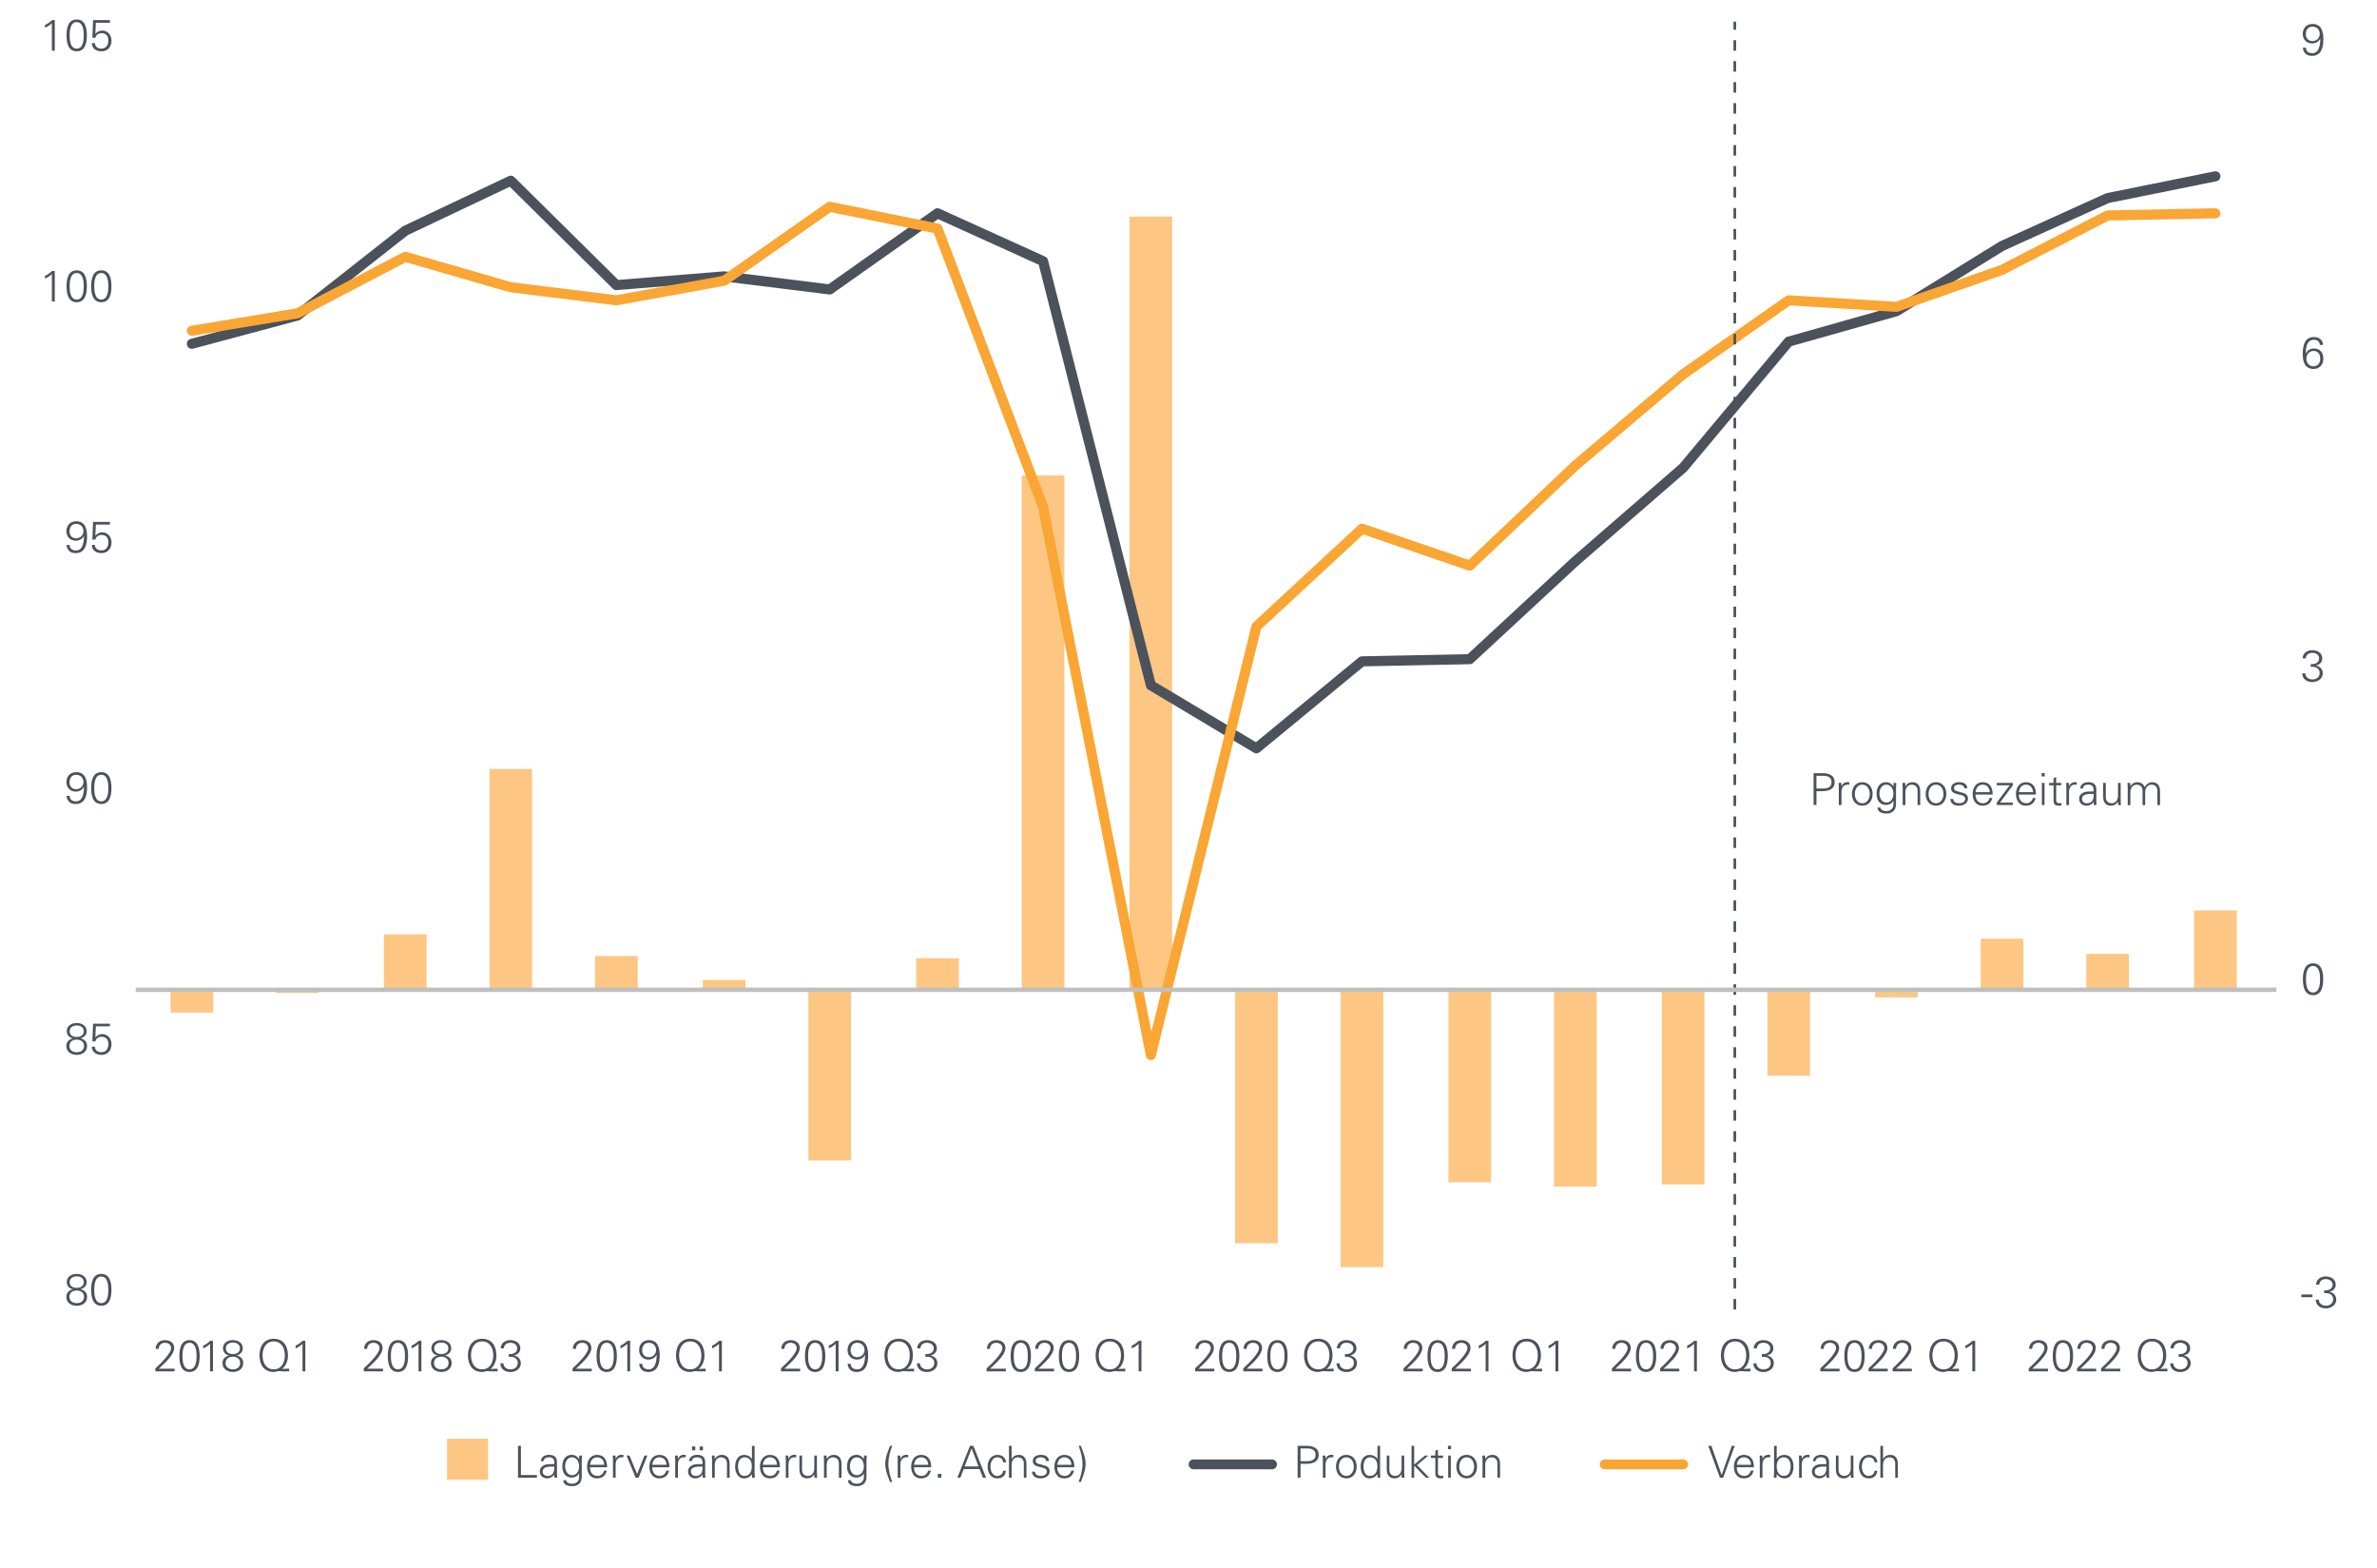<?xml version="1.0" encoding="utf-8"?>
<!-- Generator: Adobe Illustrator 25.4.1, SVG Export Plug-In . SVG Version: 6.00 Build 0)  -->
<svg version="1.0" xmlns="http://www.w3.org/2000/svg" xmlns:xlink="http://www.w3.org/1999/xlink" x="0px" y="0px"
	 viewBox="0 0 700 461.69" enable-background="new 0 0 700 461.69" xml:space="preserve">
<g id="Produt_Chart">
</g>
<g id="Bar_charts">
	<g>
		<polygon fill="#FDC783" points="50.22,298.17 62.79,298.17 62.79,291.13 50.22,291.13 50.22,298.17 		"/>
		<polygon fill="#FDC783" points="81.31,292.41 93.87,292.41 93.87,291.13 81.31,291.13 81.31,292.41 		"/>
		<polygon fill="#FDC783" points="113.05,275.12 125.62,275.12 125.62,291.13 113.05,291.13 113.05,275.12 		"/>
		<polygon fill="#FDC783" points="144.14,226.44 156.7,226.44 156.7,291.13 144.14,291.13 144.14,226.44 		"/>
		<polygon fill="#FDC783" points="175.22,281.52 187.79,281.52 187.79,291.13 175.22,291.13 175.22,281.52 		"/>
		<polygon fill="#FDC783" points="206.97,288.57 219.54,288.57 219.54,291.13 206.97,291.13 206.97,288.57 		"/>
		<polygon fill="#FDC783" points="238.06,341.72 250.62,341.72 250.62,291.13 238.06,291.13 238.06,341.72 		"/>
		<polygon fill="#FDC783" points="269.8,282.16 282.37,282.16 282.37,291.13 269.8,291.13 269.8,282.16 		"/>
		<polygon fill="#FDC783" points="300.89,139.99 313.45,139.99 313.45,291.13 300.89,291.13 300.89,139.99 		"/>
		<polygon fill="#FDC783" points="332.63,63.77 345.2,63.77 345.2,291.13 332.63,291.13 332.63,63.77 		"/>
		<polygon fill="#FDC783" points="363.72,366.06 376.29,366.06 376.29,291.13 363.72,291.13 363.72,366.06 		"/>
		<polygon fill="#FDC783" points="394.8,373.11 407.37,373.11 407.37,291.13 394.8,291.13 394.8,373.11 		"/>
		<polygon fill="#FDC783" points="426.55,348.13 439.12,348.13 439.12,291.13 426.55,291.13 426.55,348.13 		"/>
		<polygon fill="#FDC783" points="457.64,349.41 470.2,349.41 470.2,291.13 457.64,291.13 457.64,349.41 		"/>
		<polygon fill="#FDC783" points="489.38,348.77 501.95,348.77 501.95,291.13 489.38,291.13 489.38,348.77 		"/>
		<polygon fill="#FDC783" points="520.47,316.75 533.03,316.75 533.03,291.13 520.47,291.13 520.47,316.75 		"/>
		<polygon fill="#FDC783" points="552.22,293.69 564.78,293.69 564.78,291.13 552.22,291.13 552.22,293.69 		"/>
		<polygon fill="#FDC783" points="583.3,276.4 595.87,276.4 595.87,291.13 583.3,291.13 583.3,276.4 		"/>
		<polygon fill="#FDC783" points="614.39,280.88 626.95,280.88 626.95,291.13 614.39,291.13 614.39,280.88 		"/>
		<polygon fill="#FDC783" points="646.13,268.07 658.7,268.07 658.7,291.13 646.13,291.13 646.13,268.07 		"/>
	</g>
	
		<polyline fill="none" stroke="#4B525C" stroke-width="2.966" stroke-linecap="round" stroke-linejoin="round" stroke-miterlimit="10" points="
		56.5,101.24 87.59,92.91 119.34,67.94 150.42,53.21 181.51,83.95 213.25,81.38 244.34,85.23 276.09,62.81 307.17,76.9 
		338.92,201.79 370,220.36 401.09,194.74 432.83,194.1 463.92,165.28 495.67,137.74 526.75,100.6 558.5,91.63 589.58,72.42 
		620.67,58.33 652.42,51.92 	"/>
	
		<polyline fill="none" stroke="#FAA634" stroke-width="2.966" stroke-linecap="round" stroke-linejoin="round" stroke-miterlimit="10" points="
		56.5,97.4 87.59,92.27 119.34,75.62 150.42,84.59 181.51,88.43 213.25,82.67 244.34,60.89 276.09,67.3 307.17,149.27 
		338.92,310.66 370,184.5 401.09,155.68 432.83,166.56 463.92,137.1 495.67,110.2 526.75,88.43 558.5,90.35 589.58,79.46 
		620.67,63.45 652.42,62.81 	"/>
	<g>
		<g>
			<g>
				<g>
					<g>
						<path fill="#4B525C" d="M677.71,381.19h3.28v0.78h-3.28V381.19z"/>
						<path fill="#4B525C" d="M684.44,379.96c1.16,0.13,2.49-0.34,2.49-1.69c0-1.04-0.94-1.62-1.99-1.62c-1.15,0-1.85,0.6-1.96,1.64
							h-0.91c0-1.52,1.35-2.42,2.76-2.42c1.52,0,3.02,0.71,3.02,2.46c0,1.09-0.83,1.82-1.83,2.03v0.03
							c1.15,0.25,1.98,1.07,1.98,2.28c0,1.69-1.58,2.6-3.08,2.6c-1.59,0-2.92-0.86-2.97-2.57h0.91c0.01,1.12,1,1.79,2.04,1.79
							c1.2,0,2.19-0.64,2.19-1.92c0-1.44-1.39-1.95-2.63-1.77V379.96z"/>
					</g>
				</g>
			</g>
		</g>
		<g>
			<g>
				<g>
					<g>
						<path fill="#4B525C" d="M684.16,288.35c0,2.29-0.53,4.69-2.99,4.69s-2.99-2.41-2.99-4.69s0.53-4.69,2.99-4.69
							S684.16,286.06,684.16,288.35z M679.08,288.35c0,1.34,0.17,3.91,2.08,3.91s2.08-2.57,2.08-3.91s-0.17-3.91-2.08-3.91
							S679.08,287.01,679.08,288.35z"/>
					</g>
				</g>
			</g>
		</g>
		<g>
			<g>
				<g>
					<g>
						<path fill="#4B525C" d="M680.47,195.55c1.16,0.13,2.49-0.34,2.49-1.69c0-1.04-0.94-1.62-1.99-1.62c-1.15,0-1.85,0.6-1.96,1.64
							h-0.91c0-1.52,1.35-2.42,2.76-2.42c1.52,0,3.02,0.71,3.02,2.46c0,1.09-0.83,1.82-1.83,2.03v0.03
							c1.15,0.25,1.98,1.07,1.98,2.27c0,1.69-1.58,2.6-3.08,2.6c-1.59,0-2.92-0.86-2.97-2.57h0.91c0.01,1.12,1,1.79,2.04,1.79
							c1.2,0,2.19-0.64,2.19-1.92c0-1.44-1.39-1.95-2.63-1.77V195.55z"/>
					</g>
				</g>
			</g>
		</g>
		<g>
			<g>
				<g>
					<g>
						<path fill="#4B525C" d="M684.08,101.56h-0.91c-0.04-0.94-0.79-1.52-1.72-1.52c-2.16,0-2.41,2.35-2.41,4.04h0.03
							c0.4-0.99,1.32-1.47,2.37-1.47c1.78,0,2.76,1.26,2.76,2.98c0,1.72-1.07,3.06-2.84,3.06c-2.51,0-3.23-2.08-3.23-4.24
							c0-2.3,0.36-5.15,3.28-5.15C682.88,99.26,684.05,100,684.08,101.56z M679.2,105.71c0,1.13,0.86,2.16,2.03,2.16
							c1.33,0,2.06-0.95,2.06-2.22c0-1.18-0.55-2.31-1.89-2.31C679.97,103.33,679.2,104.37,679.2,105.71z"/>
					</g>
				</g>
			</g>
		</g>
		<g>
			<g>
				<g>
					<g>
						<path fill="#4B525C" d="M679.07,14.04c0.04,1.18,0.85,1.62,1.95,1.62c2.06,0,2.28-2.89,2.28-4.25h-0.03
							c-0.44,0.87-1.34,1.38-2.38,1.38c-1.63,0-2.76-1.18-2.76-2.79c0-1.72,1.13-2.94,2.88-2.94c2.62,0,3.2,2.21,3.2,4.45
							c0,2.42-0.55,4.94-3.42,4.94c-1.6,0-2.51-0.98-2.63-2.41H679.07z M679.04,10.06c0,1.18,0.74,2.02,1.93,2.02
							c1.25,0,2.17-0.88,2.17-2.13c0-1.23-0.88-2.11-2.12-2.11C679.68,7.83,679.04,8.81,679.04,10.06z"/>
					</g>
				</g>
			</g>
		</g>
	</g>
	<g>
		<path fill="#4B525C" d="M13.25,7.34c0.77-0.31,1.48-0.83,2.07-1.42h0.81v9h-0.85V6.83c-0.6,0.57-1.3,1-2.03,1.35V7.34z"/>
		<path fill="#4B525C" d="M25.58,10.42c0,2.29-0.53,4.69-2.99,4.69s-2.99-2.41-2.99-4.69s0.53-4.69,2.99-4.69
			S25.58,8.13,25.58,10.42z M20.51,10.42c0,1.34,0.17,3.91,2.08,3.91s2.08-2.57,2.08-3.91s-0.17-3.91-2.08-3.91
			S20.51,9.08,20.51,10.42z"/>
		<path fill="#4B525C" d="M27.41,5.92h4.96v0.78h-4.15l-0.14,3.21l0.03,0.03c0.51-0.58,1.17-0.95,1.98-0.95c1.69,0,2.75,1.39,2.75,3
			c0,1.73-1.11,3.12-2.89,3.12c-1.52,0-2.86-0.7-2.92-2.41h0.91c0.05,1.08,0.89,1.62,1.91,1.62c1.41,0,2.07-1.08,2.07-2.38
			c0-1.3-0.66-2.18-2.02-2.18c-0.86,0-1.64,0.52-1.82,1.37H27.2L27.41,5.92z"/>
		<path fill="#4B525C" d="M13.25,81.22c0.77-0.31,1.48-0.83,2.07-1.42h0.81v9h-0.85v-8.09c-0.6,0.57-1.3,1-2.03,1.35V81.22z"/>
		<path fill="#4B525C" d="M25.58,84.3c0,2.29-0.53,4.69-2.99,4.69s-2.99-2.41-2.99-4.69s0.53-4.69,2.99-4.69S25.58,82.01,25.58,84.3
			z M20.51,84.3c0,1.34,0.17,3.91,2.08,3.91s2.08-2.57,2.08-3.91s-0.17-3.91-2.08-3.91S20.51,82.96,20.51,84.3z"/>
		<path fill="#4B525C" d="M32.82,84.3c0,2.29-0.53,4.69-2.99,4.69s-2.99-2.41-2.99-4.69s0.53-4.69,2.99-4.69S32.82,82.01,32.82,84.3
			z M27.75,84.3c0,1.34,0.17,3.91,2.08,3.91s2.08-2.57,2.08-3.91s-0.17-3.91-2.08-3.91S27.75,82.96,27.75,84.3z"/>
		<path fill="#4B525C" d="M20.5,160.47c0.04,1.18,0.85,1.62,1.95,1.62c2.06,0,2.28-2.89,2.28-4.25H24.7
			c-0.44,0.87-1.34,1.38-2.38,1.38c-1.63,0-2.76-1.18-2.76-2.79c0-1.72,1.13-2.94,2.88-2.94c2.62,0,3.2,2.21,3.2,4.45
			c0,2.42-0.55,4.94-3.42,4.94c-1.6,0-2.51-0.98-2.63-2.41H20.5z M20.47,156.49c0,1.18,0.74,2.02,1.93,2.02
			c1.25,0,2.17-0.88,2.17-2.13c0-1.23-0.88-2.11-2.12-2.11C21.11,154.27,20.47,155.24,20.47,156.49z"/>
		<path fill="#4B525C" d="M27.41,153.68h4.96v0.78h-4.15l-0.14,3.21l0.03,0.03c0.51-0.58,1.17-0.95,1.98-0.95
			c1.69,0,2.75,1.39,2.75,3c0,1.73-1.11,3.12-2.89,3.12c-1.52,0-2.86-0.7-2.92-2.41h0.91c0.05,1.08,0.89,1.62,1.91,1.62
			c1.41,0,2.07-1.08,2.07-2.38s-0.66-2.18-2.02-2.18c-0.86,0-1.64,0.52-1.82,1.37H27.2L27.41,153.68z"/>
		<path fill="#4B525C" d="M20.5,234.35c0.04,1.18,0.85,1.62,1.95,1.62c2.06,0,2.28-2.89,2.28-4.25H24.7
			c-0.44,0.87-1.34,1.38-2.38,1.38c-1.63,0-2.76-1.18-2.76-2.79c0-1.72,1.13-2.94,2.88-2.94c2.62,0,3.2,2.21,3.2,4.45
			c0,2.42-0.55,4.94-3.42,4.94c-1.6,0-2.51-0.98-2.63-2.41H20.5z M20.47,230.37c0,1.18,0.74,2.02,1.93,2.02
			c1.25,0,2.17-0.88,2.17-2.13c0-1.23-0.88-2.11-2.12-2.11C21.11,228.14,20.47,229.12,20.47,230.37z"/>
		<path fill="#4B525C" d="M32.82,232.06c0,2.29-0.53,4.69-2.99,4.69s-2.99-2.41-2.99-4.69s0.53-4.69,2.99-4.69
			S32.82,229.77,32.82,232.06z M27.75,232.06c0,1.34,0.17,3.91,2.08,3.91s2.08-2.57,2.08-3.91s-0.17-3.91-2.08-3.91
			S27.75,230.72,27.75,232.06z"/>
		<path fill="#4B525C" d="M21.5,305.74c-1.05-0.1-1.84-1.01-1.84-2.08c0-1.66,1.48-2.42,2.93-2.42c1.45,0,2.93,0.75,2.93,2.42
			c0,1.09-0.78,1.85-1.81,2.08v0.01c1.2,0.31,1.94,1.04,1.94,2.24c0,1.82-1.55,2.64-3.06,2.64s-3.06-0.82-3.06-2.64
			c-0.01-1.16,0.79-1.98,1.97-2.22V305.74z M22.59,309.85c1.12,0,2.15-0.57,2.15-1.86s-1.03-1.86-2.15-1.86s-2.15,0.57-2.15,1.86
			S21.47,309.85,22.59,309.85z M22.59,305.35c1.2,0,2.08-0.57,2.08-1.69c0-1.21-1.08-1.7-2.08-1.7s-2.08,0.49-2.08,1.7
			C20.51,304.78,21.39,305.35,22.59,305.35z"/>
		<path fill="#4B525C" d="M27.41,301.44h4.96v0.78h-4.15l-0.14,3.21l0.03,0.03c0.51-0.58,1.17-0.95,1.98-0.95
			c1.69,0,2.75,1.39,2.75,3c0,1.73-1.11,3.12-2.89,3.12c-1.52,0-2.86-0.7-2.92-2.41h0.91c0.05,1.08,0.89,1.62,1.91,1.62
			c1.41,0,2.07-1.08,2.07-2.38s-0.66-2.18-2.02-2.18c-0.86,0-1.64,0.52-1.82,1.37H27.2L27.41,301.44z"/>
		<path fill="#4B525C" d="M21.5,379.62c-1.05-0.1-1.84-1.01-1.84-2.08c0-1.66,1.48-2.42,2.93-2.42c1.45,0,2.93,0.75,2.93,2.42
			c0,1.09-0.78,1.85-1.81,2.08v0.01c1.2,0.31,1.94,1.04,1.94,2.24c0,1.82-1.55,2.64-3.06,2.64s-3.06-0.82-3.06-2.64
			c-0.01-1.16,0.79-1.98,1.97-2.22V379.62z M22.59,383.73c1.12,0,2.15-0.57,2.15-1.86s-1.03-1.86-2.15-1.86s-2.15,0.57-2.15,1.86
			S21.47,383.73,22.59,383.73z M22.59,379.23c1.2,0,2.08-0.57,2.08-1.69c0-1.21-1.08-1.7-2.08-1.7s-2.08,0.49-2.08,1.7
			C20.51,378.66,21.39,379.23,22.59,379.23z"/>
		<path fill="#4B525C" d="M32.82,379.81c0,2.29-0.53,4.69-2.99,4.69s-2.99-2.41-2.99-4.69s0.53-4.69,2.99-4.69
			S32.82,377.53,32.82,379.81z M27.75,379.81c0,1.34,0.17,3.91,2.08,3.91s2.08-2.57,2.08-3.91s-0.17-3.91-2.08-3.91
			S27.75,378.48,27.75,379.81z"/>
	</g>
	<g>
		<g>
			<g>
				<g>
					<path fill="#4C525C" d="M45.75,403.81v-0.88c1.17-1.05,4.63-4.32,4.63-5.93c0-1.05-0.83-1.6-1.81-1.6
						c-1.08,0-1.82,0.74-1.82,1.79h-0.91c0-1.59,1.2-2.57,2.76-2.57c1.44,0,2.69,0.77,2.69,2.33c0,2.11-3.13,4.75-4.52,6.08h4.64
						v0.78H45.75z"/>
					<path fill="#4C525C" d="M58.8,399.31c0,2.29-0.53,4.69-2.99,4.69s-2.99-2.41-2.99-4.69s0.53-4.69,2.99-4.69
						S58.8,397.02,58.8,399.31z M53.73,399.31c0,1.34,0.17,3.91,2.08,3.91s2.08-2.57,2.08-3.91s-0.17-3.91-2.08-3.91
						S53.73,397.97,53.73,399.31z"/>
					<path fill="#4C525C" d="M59.83,396.23c0.77-0.31,1.48-0.83,2.07-1.42h0.81v9h-0.84v-8.09c-0.6,0.57-1.3,1-2.03,1.35V396.23z"/>
					<path fill="#4C525C" d="M67.49,399.11c-1.05-0.1-1.83-1.01-1.83-2.08c0-1.66,1.48-2.42,2.92-2.42s2.92,0.75,2.92,2.42
						c0,1.09-0.78,1.85-1.81,2.08v0.01c1.2,0.31,1.94,1.04,1.94,2.24c0,1.82-1.55,2.64-3.05,2.64s-3.06-0.82-3.06-2.64
						c-0.01-1.16,0.79-1.98,1.96-2.22V399.11z M68.58,403.22c1.12,0,2.14-0.57,2.14-1.86s-1.03-1.86-2.14-1.86s-2.15,0.57-2.15,1.86
						S67.46,403.22,68.58,403.22z M68.58,398.72c1.2,0,2.08-0.57,2.08-1.69c0-1.21-1.08-1.7-2.08-1.7s-2.08,0.49-2.08,1.7
						C66.5,398.15,67.38,398.72,68.58,398.72z"/>
					<path fill="#4C525C" d="M83.23,403.81c-0.4,0-1.16-0.13-1.66,0.01c-0.33,0.1-0.69,0.18-0.96,0.18c-2.69,0-4.19-1.96-4.19-4.89
						s1.5-4.89,4.19-4.89c2.69,0,4.19,1.96,4.19,4.89c0,1.52-0.53,3.08-1.72,3.98l0.03,0.03c0.65-0.1,1.35-0.06,2.04-0.09v0.78
						H83.23z M80.6,403.22c2.34,0,3.28-2.05,3.28-4.11c0-2.05-0.94-4.11-3.28-4.11c-2.34,0-3.28,2.05-3.28,4.11
						C77.33,401.17,78.26,403.22,80.6,403.22z"/>
					<path fill="#4C525C" d="M87.04,396.23c0.77-0.31,1.48-0.83,2.07-1.42h0.81v9h-0.84v-8.09c-0.6,0.57-1.3,1-2.03,1.35V396.23z"/>
				</g>
			</g>
		</g>
	</g>
	<g>
		<g>
			<g>
				<g>
					<path fill="#4C525C" d="M107.13,403.81v-0.88c1.17-1.05,4.63-4.32,4.63-5.93c0-1.05-0.83-1.6-1.81-1.6
						c-1.08,0-1.82,0.74-1.82,1.79h-0.91c0-1.59,1.2-2.57,2.76-2.57c1.44,0,2.69,0.77,2.69,2.33c0,2.11-3.13,4.75-4.52,6.08h4.64
						v0.78H107.13z"/>
					<path fill="#4C525C" d="M120.18,399.31c0,2.29-0.53,4.69-2.99,4.69s-2.99-2.41-2.99-4.69s0.53-4.69,2.99-4.69
						S120.18,397.02,120.18,399.31z M115.11,399.31c0,1.34,0.17,3.91,2.08,3.91s2.08-2.57,2.08-3.91s-0.17-3.91-2.08-3.91
						S115.11,397.97,115.11,399.31z"/>
					<path fill="#4C525C" d="M121.21,396.23c0.77-0.31,1.48-0.83,2.07-1.42h0.81v9h-0.84v-8.09c-0.6,0.57-1.3,1-2.03,1.35V396.23z"
						/>
					<path fill="#4C525C" d="M128.87,399.11c-1.05-0.1-1.83-1.01-1.83-2.08c0-1.66,1.48-2.42,2.92-2.42s2.92,0.75,2.92,2.42
						c0,1.09-0.78,1.85-1.81,2.08v0.01c1.2,0.31,1.94,1.04,1.94,2.24c0,1.82-1.55,2.64-3.05,2.64s-3.06-0.82-3.06-2.64
						c-0.01-1.16,0.79-1.98,1.96-2.22V399.11z M129.96,403.22c1.12,0,2.14-0.57,2.14-1.86s-1.03-1.86-2.14-1.86
						s-2.15,0.57-2.15,1.86S128.84,403.22,129.96,403.22z M129.96,398.72c1.2,0,2.08-0.57,2.08-1.69c0-1.21-1.08-1.7-2.08-1.7
						s-2.08,0.49-2.08,1.7C127.88,398.15,128.76,398.72,129.96,398.72z"/>
					<path fill="#4C525C" d="M144.61,403.81c-0.4,0-1.16-0.13-1.66,0.01c-0.33,0.1-0.69,0.18-0.96,0.18c-2.69,0-4.19-1.96-4.19-4.89
						s1.5-4.89,4.19-4.89c2.69,0,4.19,1.96,4.19,4.89c0,1.52-0.53,3.08-1.72,3.98l0.03,0.03c0.65-0.1,1.35-0.06,2.04-0.09v0.78
						H144.61z M141.98,403.22c2.34,0,3.28-2.05,3.28-4.11c0-2.05-0.94-4.11-3.28-4.11c-2.34,0-3.28,2.05-3.28,4.11
						C138.71,401.17,139.64,403.22,141.98,403.22z"/>
					<path fill="#4C525C" d="M149.83,398.71c1.16,0.13,2.48-0.34,2.48-1.69c0-1.04-0.94-1.62-1.99-1.62c-1.14,0-1.85,0.6-1.96,1.64
						h-0.91c0-1.52,1.35-2.42,2.76-2.42c1.52,0,3.02,0.71,3.02,2.46c0,1.09-0.83,1.82-1.83,2.03v0.03c1.14,0.25,1.98,1.07,1.98,2.28
						c0,1.69-1.57,2.6-3.08,2.6c-1.59,0-2.91-0.86-2.96-2.57h0.91c0.01,1.12,1,1.79,2.04,1.79c1.2,0,2.18-0.64,2.18-1.92
						c0-1.44-1.39-1.95-2.63-1.77V398.71z"/>
				</g>
			</g>
		</g>
	</g>
	<g>
		<g>
			<g>
				<g>
					<path fill="#4C525C" d="M168.61,403.81v-0.88c1.17-1.05,4.63-4.32,4.63-5.93c0-1.05-0.83-1.6-1.81-1.6
						c-1.08,0-1.82,0.74-1.82,1.79h-0.91c0-1.59,1.2-2.57,2.76-2.57c1.44,0,2.69,0.77,2.69,2.33c0,2.11-3.13,4.75-4.52,6.08h4.64
						v0.78H168.61z"/>
					<path fill="#4C525C" d="M181.66,399.31c0,2.29-0.53,4.69-2.99,4.69s-2.99-2.41-2.99-4.69s0.53-4.69,2.99-4.69
						S181.66,397.02,181.66,399.31z M176.59,399.31c0,1.34,0.17,3.91,2.08,3.91s2.08-2.57,2.08-3.91s-0.17-3.91-2.08-3.91
						S176.59,397.97,176.59,399.31z"/>
					<path fill="#4C525C" d="M182.69,396.23c0.77-0.31,1.48-0.83,2.07-1.42h0.81v9h-0.84v-8.09c-0.6,0.57-1.3,1-2.03,1.35V396.23z"
						/>
					<path fill="#4C525C" d="M189.15,401.6c0.04,1.18,0.84,1.62,1.95,1.62c2.05,0,2.28-2.89,2.28-4.25h-0.03
						c-0.44,0.87-1.34,1.38-2.38,1.38c-1.62,0-2.76-1.18-2.76-2.79c0-1.72,1.13-2.94,2.87-2.94c2.61,0,3.2,2.21,3.2,4.45
						c0,2.42-0.55,4.94-3.42,4.94c-1.6,0-2.51-0.98-2.63-2.41H189.15z M189.12,397.62c0,1.18,0.74,2.02,1.92,2.02
						c1.25,0,2.17-0.88,2.17-2.13c0-1.23-0.88-2.11-2.12-2.11C189.76,395.39,189.12,396.37,189.12,397.62z"/>
					<path fill="#4C525C" d="M205.89,403.81c-0.4,0-1.16-0.13-1.66,0.01c-0.33,0.1-0.69,0.18-0.96,0.18c-2.69,0-4.19-1.96-4.19-4.89
						s1.5-4.89,4.19-4.89c2.69,0,4.19,1.96,4.19,4.89c0,1.52-0.53,3.08-1.72,3.98l0.03,0.03c0.65-0.1,1.35-0.06,2.04-0.09v0.78
						H205.89z M203.27,403.22c2.34,0,3.28-2.05,3.28-4.11c0-2.05-0.94-4.11-3.28-4.11c-2.34,0-3.28,2.05-3.28,4.11
						C199.99,401.17,200.92,403.22,203.27,403.22z"/>
					<path fill="#4C525C" d="M209.7,396.23c0.77-0.31,1.48-0.83,2.07-1.42h0.81v9h-0.84v-8.09c-0.6,0.57-1.3,1-2.03,1.35V396.23z"/>
				</g>
			</g>
		</g>
	</g>
	<g>
		<g>
			<g>
				<g>
					<path fill="#4C525C" d="M229.99,403.81v-0.88c1.17-1.05,4.63-4.32,4.63-5.93c0-1.05-0.83-1.6-1.81-1.6
						c-1.08,0-1.82,0.74-1.82,1.79h-0.91c0-1.59,1.2-2.57,2.76-2.57c1.44,0,2.69,0.77,2.69,2.33c0,2.11-3.13,4.75-4.52,6.08h4.64
						v0.78H229.99z"/>
					<path fill="#4C525C" d="M243.04,399.31c0,2.29-0.53,4.69-2.99,4.69s-2.99-2.41-2.99-4.69s0.53-4.69,2.99-4.69
						S243.04,397.02,243.04,399.31z M237.97,399.31c0,1.34,0.17,3.91,2.08,3.91s2.08-2.57,2.08-3.91s-0.17-3.91-2.08-3.91
						S237.97,397.97,237.97,399.31z"/>
					<path fill="#4C525C" d="M244.06,396.23c0.77-0.31,1.48-0.83,2.07-1.42h0.81v9h-0.84v-8.09c-0.6,0.57-1.3,1-2.03,1.35V396.23z"
						/>
					<path fill="#4C525C" d="M250.53,401.6c0.04,1.18,0.84,1.62,1.95,1.62c2.05,0,2.28-2.89,2.28-4.25h-0.03
						c-0.44,0.87-1.34,1.38-2.38,1.38c-1.62,0-2.76-1.18-2.76-2.79c0-1.72,1.13-2.94,2.87-2.94c2.61,0,3.2,2.21,3.2,4.45
						c0,2.42-0.55,4.94-3.42,4.94c-1.6,0-2.51-0.98-2.63-2.41H250.53z M250.5,397.62c0,1.18,0.74,2.02,1.92,2.02
						c1.25,0,2.17-0.88,2.17-2.13c0-1.23-0.88-2.11-2.12-2.11C251.14,395.39,250.5,396.37,250.5,397.62z"/>
					<path fill="#4C525C" d="M267.27,403.81c-0.4,0-1.16-0.13-1.66,0.01c-0.33,0.1-0.69,0.18-0.96,0.18c-2.69,0-4.19-1.96-4.19-4.89
						s1.5-4.89,4.19-4.89c2.69,0,4.19,1.96,4.19,4.89c0,1.52-0.53,3.08-1.72,3.98l0.03,0.03c0.65-0.1,1.35-0.06,2.04-0.09v0.78
						H267.27z M264.64,403.22c2.34,0,3.28-2.05,3.28-4.11c0-2.05-0.94-4.11-3.28-4.11c-2.34,0-3.28,2.05-3.28,4.11
						C261.37,401.17,262.3,403.22,264.64,403.22z"/>
					<path fill="#4C525C" d="M272.5,398.71c1.16,0.13,2.48-0.34,2.48-1.69c0-1.04-0.94-1.62-1.99-1.62c-1.14,0-1.85,0.6-1.96,1.64
						h-0.91c0-1.52,1.35-2.42,2.76-2.42c1.52,0,3.02,0.71,3.02,2.46c0,1.09-0.83,1.82-1.83,2.03v0.03c1.14,0.25,1.98,1.07,1.98,2.28
						c0,1.69-1.57,2.6-3.08,2.6c-1.59,0-2.91-0.86-2.96-2.57h0.91c0.01,1.12,1,1.79,2.04,1.79c1.2,0,2.18-0.64,2.18-1.92
						c0-1.44-1.39-1.95-2.63-1.77V398.71z"/>
				</g>
			</g>
		</g>
	</g>
	<g>
		<g>
			<g>
				<g>
					<path fill="#4C525C" d="M290.55,403.81v-0.88c1.17-1.05,4.63-4.32,4.63-5.93c0-1.05-0.83-1.6-1.81-1.6
						c-1.08,0-1.82,0.74-1.82,1.79h-0.91c0-1.59,1.2-2.57,2.76-2.57c1.44,0,2.69,0.77,2.69,2.33c0,2.11-3.13,4.75-4.52,6.08h4.64
						v0.78H290.55z"/>
					<path fill="#4C525C" d="M303.6,399.31c0,2.29-0.53,4.69-2.99,4.69s-2.99-2.41-2.99-4.69s0.53-4.69,2.99-4.69
						S303.6,397.02,303.6,399.31z M298.53,399.31c0,1.34,0.17,3.91,2.08,3.91s2.08-2.57,2.08-3.91s-0.17-3.91-2.08-3.91
						S298.53,397.97,298.53,399.31z"/>
					<path fill="#4C525C" d="M304.75,403.81v-0.88c1.17-1.05,4.63-4.32,4.63-5.93c0-1.05-0.83-1.6-1.81-1.6
						c-1.08,0-1.82,0.74-1.82,1.79h-0.91c0-1.59,1.2-2.57,2.76-2.57c1.44,0,2.69,0.77,2.69,2.33c0,2.11-3.13,4.75-4.52,6.08h4.64
						v0.78H304.75z"/>
					<path fill="#4C525C" d="M317.8,399.31c0,2.29-0.53,4.69-2.99,4.69s-2.99-2.41-2.99-4.69s0.53-4.69,2.99-4.69
						S317.8,397.02,317.8,399.31z M312.73,399.31c0,1.34,0.17,3.91,2.08,3.91s2.08-2.57,2.08-3.91s-0.17-3.91-2.08-3.91
						S312.73,397.97,312.73,399.31z"/>
					<path fill="#4C525C" d="M329.46,403.81c-0.4,0-1.16-0.13-1.66,0.01c-0.33,0.1-0.69,0.18-0.96,0.18c-2.69,0-4.19-1.96-4.19-4.89
						s1.5-4.89,4.19-4.89c2.69,0,4.19,1.96,4.19,4.89c0,1.52-0.53,3.08-1.72,3.98l0.03,0.03c0.65-0.1,1.35-0.06,2.04-0.09v0.78
						H329.46z M326.84,403.22c2.34,0,3.28-2.05,3.28-4.11c0-2.05-0.94-4.11-3.28-4.11c-2.34,0-3.28,2.05-3.28,4.11
						C323.56,401.17,324.5,403.22,326.84,403.22z"/>
					<path fill="#4C525C" d="M333.27,396.23c0.77-0.31,1.48-0.83,2.07-1.42h0.81v9h-0.84v-8.09c-0.6,0.57-1.3,1-2.03,1.35V396.23z"
						/>
				</g>
			</g>
		</g>
	</g>
	<g>
		<g>
			<g>
				<g>
					<path fill="#4C525C" d="M351.93,403.81v-0.88c1.17-1.05,4.63-4.32,4.63-5.93c0-1.05-0.83-1.6-1.81-1.6
						c-1.08,0-1.82,0.74-1.82,1.79h-0.91c0-1.59,1.2-2.57,2.76-2.57c1.44,0,2.69,0.77,2.69,2.33c0,2.11-3.13,4.75-4.52,6.08h4.64
						v0.78H351.93z"/>
					<path fill="#4C525C" d="M364.98,399.31c0,2.29-0.53,4.69-2.99,4.69s-2.99-2.41-2.99-4.69s0.53-4.69,2.99-4.69
						S364.98,397.02,364.98,399.31z M359.91,399.31c0,1.34,0.17,3.91,2.08,3.91s2.08-2.57,2.08-3.91s-0.17-3.91-2.08-3.91
						S359.91,397.97,359.91,399.31z"/>
					<path fill="#4C525C" d="M366.13,403.81v-0.88c1.17-1.05,4.63-4.32,4.63-5.93c0-1.05-0.83-1.6-1.81-1.6
						c-1.08,0-1.82,0.74-1.82,1.79h-0.91c0-1.59,1.2-2.57,2.76-2.57c1.44,0,2.69,0.77,2.69,2.33c0,2.11-3.13,4.75-4.52,6.08h4.64
						v0.78H366.13z"/>
					<path fill="#4C525C" d="M379.18,399.31c0,2.29-0.53,4.69-2.99,4.69s-2.99-2.41-2.99-4.69s0.53-4.69,2.99-4.69
						S379.18,397.02,379.18,399.31z M374.11,399.31c0,1.34,0.17,3.91,2.08,3.91s2.08-2.57,2.08-3.91s-0.17-3.91-2.08-3.91
						S374.11,397.97,374.11,399.31z"/>
					<path fill="#4C525C" d="M390.84,403.81c-0.4,0-1.16-0.13-1.66,0.01c-0.33,0.1-0.69,0.18-0.96,0.18c-2.69,0-4.19-1.96-4.19-4.89
						s1.5-4.89,4.19-4.89c2.69,0,4.19,1.96,4.19,4.89c0,1.52-0.53,3.08-1.72,3.98l0.03,0.03c0.65-0.1,1.35-0.06,2.04-0.09v0.78
						H390.84z M388.22,403.22c2.34,0,3.28-2.05,3.28-4.11c0-2.05-0.94-4.11-3.28-4.11c-2.34,0-3.28,2.05-3.28,4.11
						C384.94,401.17,385.88,403.22,388.22,403.22z"/>
					<path fill="#4C525C" d="M396.07,398.71c1.16,0.13,2.48-0.34,2.48-1.69c0-1.04-0.94-1.62-1.99-1.62c-1.14,0-1.85,0.6-1.96,1.64
						h-0.91c0-1.52,1.35-2.42,2.76-2.42c1.52,0,3.02,0.71,3.02,2.46c0,1.09-0.83,1.82-1.83,2.03v0.03c1.14,0.25,1.98,1.07,1.98,2.28
						c0,1.69-1.57,2.6-3.08,2.6c-1.59,0-2.91-0.86-2.96-2.57h0.91c0.01,1.12,1,1.79,2.04,1.79c1.2,0,2.18-0.64,2.18-1.92
						c0-1.44-1.39-1.95-2.63-1.77V398.71z"/>
				</g>
			</g>
		</g>
	</g>
	<g>
		<g>
			<g>
				<g>
					<path fill="#4C525C" d="M413.31,403.81v-0.88c1.17-1.05,4.63-4.32,4.63-5.93c0-1.05-0.83-1.6-1.81-1.6
						c-1.08,0-1.82,0.74-1.82,1.79h-0.91c0-1.59,1.2-2.57,2.76-2.57c1.44,0,2.69,0.77,2.69,2.33c0,2.11-3.13,4.75-4.52,6.08h4.64
						v0.78H413.31z"/>
					<path fill="#4C525C" d="M426.36,399.31c0,2.29-0.53,4.69-2.99,4.69s-2.99-2.41-2.99-4.69s0.53-4.69,2.99-4.69
						S426.36,397.02,426.36,399.31z M421.29,399.31c0,1.34,0.17,3.91,2.08,3.91s2.08-2.57,2.08-3.91s-0.17-3.91-2.08-3.91
						S421.29,397.97,421.29,399.31z"/>
					<path fill="#4C525C" d="M427.51,403.81v-0.88c1.17-1.05,4.63-4.32,4.63-5.93c0-1.05-0.83-1.6-1.81-1.6
						c-1.08,0-1.82,0.74-1.82,1.79h-0.91c0-1.59,1.2-2.57,2.76-2.57c1.44,0,2.69,0.77,2.69,2.33c0,2.11-3.13,4.75-4.52,6.08h4.64
						v0.78H427.51z"/>
					<path fill="#4C525C" d="M435.46,396.23c0.77-0.31,1.48-0.83,2.07-1.42h0.81v9h-0.84v-8.09c-0.6,0.57-1.3,1-2.03,1.35V396.23z"
						/>
					<path fill="#4C525C" d="M452.22,403.81c-0.4,0-1.16-0.13-1.66,0.01c-0.33,0.1-0.69,0.18-0.96,0.18c-2.69,0-4.19-1.96-4.19-4.89
						s1.5-4.89,4.19-4.89c2.69,0,4.19,1.96,4.19,4.89c0,1.52-0.53,3.08-1.72,3.98l0.03,0.03c0.65-0.1,1.35-0.06,2.04-0.09v0.78
						H452.22z M449.59,403.22c2.34,0,3.28-2.05,3.28-4.11c0-2.05-0.94-4.11-3.28-4.11c-2.34,0-3.28,2.05-3.28,4.11
						C446.32,401.17,447.25,403.22,449.59,403.22z"/>
					<path fill="#4C525C" d="M456.03,396.23c0.77-0.31,1.48-0.83,2.07-1.42h0.81v9h-0.84v-8.09c-0.6,0.57-1.3,1-2.03,1.35V396.23z"
						/>
				</g>
			</g>
		</g>
	</g>
	<g>
		<g>
			<g>
				<g>
					<path fill="#4C525C" d="M474.69,403.81v-0.88c1.17-1.05,4.63-4.32,4.63-5.93c0-1.05-0.83-1.6-1.81-1.6
						c-1.08,0-1.82,0.74-1.82,1.79h-0.91c0-1.59,1.2-2.57,2.76-2.57c1.44,0,2.69,0.77,2.69,2.33c0,2.11-3.13,4.75-4.52,6.08h4.64
						v0.78H474.69z"/>
					<path fill="#4C525C" d="M487.74,399.31c0,2.29-0.53,4.69-2.99,4.69s-2.99-2.41-2.99-4.69s0.53-4.69,2.99-4.69
						S487.74,397.02,487.74,399.31z M482.67,399.31c0,1.34,0.17,3.91,2.08,3.91s2.08-2.57,2.08-3.91s-0.17-3.91-2.08-3.91
						S482.67,397.97,482.67,399.31z"/>
					<path fill="#4C525C" d="M488.89,403.81v-0.88c1.17-1.05,4.63-4.32,4.63-5.93c0-1.05-0.83-1.6-1.81-1.6
						c-1.08,0-1.82,0.74-1.82,1.79h-0.91c0-1.59,1.2-2.57,2.76-2.57c1.44,0,2.69,0.77,2.69,2.33c0,2.11-3.13,4.75-4.52,6.08h4.64
						v0.78H488.89z"/>
					<path fill="#4C525C" d="M496.84,396.23c0.77-0.31,1.48-0.83,2.07-1.42h0.81v9h-0.84v-8.09c-0.6,0.57-1.3,1-2.03,1.35V396.23z"
						/>
					<path fill="#4C525C" d="M513.6,403.81c-0.4,0-1.16-0.13-1.66,0.01c-0.33,0.1-0.69,0.18-0.96,0.18c-2.69,0-4.19-1.96-4.19-4.89
						s1.5-4.89,4.19-4.89c2.69,0,4.19,1.96,4.19,4.89c0,1.52-0.53,3.08-1.72,3.98l0.03,0.03c0.65-0.1,1.35-0.06,2.04-0.09v0.78
						H513.6z M510.97,403.22c2.34,0,3.28-2.05,3.28-4.11c0-2.05-0.94-4.11-3.28-4.11c-2.34,0-3.28,2.05-3.28,4.11
						C507.7,401.17,508.63,403.22,510.97,403.22z"/>
					<path fill="#4C525C" d="M518.83,398.71c1.16,0.13,2.48-0.34,2.48-1.69c0-1.04-0.94-1.62-1.99-1.62c-1.14,0-1.85,0.6-1.96,1.64
						h-0.91c0-1.52,1.35-2.42,2.76-2.42c1.52,0,3.02,0.71,3.02,2.46c0,1.09-0.83,1.82-1.83,2.03v0.03c1.14,0.25,1.98,1.07,1.98,2.28
						c0,1.69-1.57,2.6-3.08,2.6c-1.59,0-2.91-0.86-2.96-2.57h0.91c0.01,1.12,1,1.79,2.04,1.79c1.2,0,2.18-0.64,2.18-1.92
						c0-1.44-1.39-1.95-2.63-1.77V398.71z"/>
				</g>
			</g>
		</g>
	</g>
	<g>
		<g>
			<g>
				<g>
					<path fill="#4C525C" d="M536.07,403.81v-0.88c1.17-1.05,4.63-4.32,4.63-5.93c0-1.05-0.83-1.6-1.81-1.6
						c-1.08,0-1.82,0.74-1.82,1.79h-0.91c0-1.59,1.2-2.57,2.76-2.57c1.44,0,2.69,0.77,2.69,2.33c0,2.11-3.13,4.75-4.52,6.08h4.64
						v0.78H536.07z"/>
					<path fill="#4C525C" d="M549.12,399.31c0,2.29-0.53,4.69-2.99,4.69s-2.99-2.41-2.99-4.69s0.53-4.69,2.99-4.69
						S549.12,397.02,549.12,399.31z M544.05,399.31c0,1.34,0.17,3.91,2.08,3.91s2.08-2.57,2.08-3.91s-0.17-3.91-2.08-3.91
						S544.05,397.97,544.05,399.31z"/>
					<path fill="#4C525C" d="M550.27,403.81v-0.88c1.17-1.05,4.63-4.32,4.63-5.93c0-1.05-0.83-1.6-1.81-1.6
						c-1.08,0-1.82,0.74-1.82,1.79h-0.91c0-1.59,1.2-2.57,2.76-2.57c1.44,0,2.69,0.77,2.69,2.33c0,2.11-3.13,4.75-4.52,6.08h4.64
						v0.78H550.27z"/>
					<path fill="#4C525C" d="M557.36,403.81v-0.88c1.17-1.05,4.63-4.32,4.63-5.93c0-1.05-0.83-1.6-1.81-1.6
						c-1.08,0-1.82,0.74-1.82,1.79h-0.91c0-1.59,1.2-2.57,2.76-2.57c1.44,0,2.69,0.77,2.69,2.33c0,2.11-3.13,4.75-4.52,6.08h4.64
						v0.78H557.36z"/>
					<path fill="#4C525C" d="M574.98,403.81c-0.4,0-1.16-0.13-1.66,0.01c-0.33,0.1-0.69,0.18-0.96,0.18c-2.69,0-4.19-1.96-4.19-4.89
						s1.5-4.89,4.19-4.89c2.69,0,4.19,1.96,4.19,4.89c0,1.52-0.53,3.08-1.72,3.98l0.03,0.03c0.65-0.1,1.35-0.06,2.04-0.09v0.78
						H574.98z M572.35,403.22c2.34,0,3.28-2.05,3.28-4.11c0-2.05-0.94-4.11-3.28-4.11c-2.34,0-3.28,2.05-3.28,4.11
						C569.08,401.17,570.01,403.22,572.35,403.22z"/>
					<path fill="#4C525C" d="M578.79,396.23c0.77-0.31,1.48-0.83,2.07-1.42h0.81v9h-0.84v-8.09c-0.6,0.57-1.3,1-2.03,1.35V396.23z"
						/>
				</g>
			</g>
		</g>
	</g>
	<g>
		<g>
			<g>
				<g>
					<path fill="#4C525C" d="M597.45,403.81v-0.88c1.17-1.05,4.63-4.32,4.63-5.93c0-1.05-0.83-1.6-1.81-1.6
						c-1.08,0-1.82,0.74-1.82,1.79h-0.91c0-1.59,1.2-2.57,2.76-2.57c1.44,0,2.69,0.77,2.69,2.33c0,2.11-3.13,4.75-4.52,6.08h4.64
						v0.78H597.45z"/>
					<path fill="#4C525C" d="M610.5,399.31c0,2.29-0.53,4.69-2.99,4.69s-2.99-2.41-2.99-4.69s0.53-4.69,2.99-4.69
						S610.5,397.02,610.5,399.31z M605.43,399.31c0,1.34,0.17,3.91,2.08,3.91s2.08-2.57,2.08-3.91s-0.17-3.91-2.08-3.91
						S605.43,397.97,605.43,399.31z"/>
					<path fill="#4C525C" d="M611.65,403.81v-0.88c1.17-1.05,4.63-4.32,4.63-5.93c0-1.05-0.83-1.6-1.81-1.6
						c-1.08,0-1.82,0.74-1.82,1.79h-0.91c0-1.59,1.2-2.57,2.76-2.57c1.44,0,2.69,0.77,2.69,2.33c0,2.11-3.13,4.75-4.52,6.08h4.64
						v0.78H611.65z"/>
					<path fill="#4C525C" d="M618.74,403.81v-0.88c1.17-1.05,4.63-4.32,4.63-5.93c0-1.05-0.83-1.6-1.81-1.6
						c-1.08,0-1.82,0.74-1.82,1.79h-0.91c0-1.59,1.2-2.57,2.76-2.57c1.44,0,2.69,0.77,2.69,2.33c0,2.11-3.13,4.75-4.52,6.08h4.64
						v0.78H618.74z"/>
					<path fill="#4C525C" d="M636.36,403.81c-0.4,0-1.16-0.13-1.66,0.01c-0.33,0.1-0.69,0.18-0.96,0.18c-2.69,0-4.19-1.96-4.19-4.89
						s1.5-4.89,4.19-4.89c2.69,0,4.19,1.96,4.19,4.89c0,1.52-0.53,3.08-1.72,3.98l0.03,0.03c0.65-0.1,1.35-0.06,2.04-0.09v0.78
						H636.36z M633.73,403.22c2.34,0,3.28-2.05,3.28-4.11c0-2.05-0.94-4.11-3.28-4.11c-2.34,0-3.28,2.05-3.28,4.11
						C630.46,401.17,631.39,403.22,633.73,403.22z"/>
					<path fill="#4C525C" d="M641.58,398.71c1.16,0.13,2.48-0.34,2.48-1.69c0-1.04-0.94-1.62-1.99-1.62c-1.14,0-1.85,0.6-1.96,1.64
						h-0.91c0-1.52,1.35-2.42,2.76-2.42c1.52,0,3.02,0.71,3.02,2.46c0,1.09-0.83,1.82-1.83,2.03v0.03c1.14,0.25,1.98,1.07,1.98,2.28
						c0,1.69-1.57,2.6-3.08,2.6c-1.59,0-2.91-0.86-2.96-2.57h0.91c0.01,1.12,1,1.79,2.04,1.79c1.2,0,2.18-0.64,2.18-1.92
						c0-1.44-1.39-1.95-2.63-1.77V398.71z"/>
				</g>
			</g>
		</g>
	</g>
	<g>
		
			<line fill="none" stroke="#4B525C" stroke-width="0.772" stroke-miterlimit="8" stroke-dasharray="3.089,3.089" x1="510.88" y1="385.6" x2="510.88" y2="6.37"/>
	</g>
	<g>
		<g>
			<g>
				<g>
					<path fill="#4B525C" d="M534.08,237.06v-9.39h2.36c1.81-0.04,3.84,0.42,3.84,2.65s-2.03,2.69-3.84,2.65h-1.51v4.08H534.08z
						 M534.92,232.19h2.06c1.26,0,2.38-0.4,2.38-1.87s-1.12-1.87-2.38-1.87h-2.06V232.19z"/>
					<path fill="#4B525C" d="M542.29,237.06h-0.78V232c0.01-0.51-0.04-1.03-0.06-1.47h0.81l0.04,0.96h0.03
						c0.23-0.66,0.82-1.13,1.47-1.16c0.26-0.01,0.52,0,0.78,0.01v0.75c-0.16-0.01-0.33-0.05-0.48-0.05c-1.16,0-1.77,0.83-1.8,2.08
						V237.06z"/>
					<path fill="#4B525C" d="M551.47,233.79c0,1.72-0.96,3.46-3.05,3.46c-2.08,0-3.05-1.74-3.05-3.46c0-1.72,0.96-3.46,3.05-3.46
						C550.5,230.33,551.47,232.08,551.47,233.79z M548.42,231.05c-1.57,0-2.2,1.53-2.2,2.74s0.62,2.74,2.2,2.74
						c1.58,0,2.2-1.53,2.2-2.74S550,231.05,548.42,231.05z"/>
					<path fill="#4B525C" d="M557.62,230.53h0.81c-0.03,0.44-0.07,0.96-0.07,1.47v3.91c0,1.3,0.07,2.67-1.38,3.34
						c-0.52,0.25-0.87,0.3-1.48,0.3c-1.18,0-2.59-0.4-2.59-1.75h0.85c0.09,0.78,1.02,1.04,1.85,1.04c1.01,0,1.95-0.71,1.98-1.81
						v-1.22h-0.03c-0.38,0.77-1.28,1.22-2.12,1.22c-1.97,0-2.81-1.5-2.81-3.29c0-1.77,0.79-3.41,2.79-3.41
						c0.95,0,1.63,0.46,2.15,1.21l0.03-0.05L557.62,230.53z M555.49,231.05c-1.42,0-2.02,1.43-2.02,2.63c0,1.2,0.61,2.64,2.04,2.64
						c1.5,0,2.07-1.39,2.07-2.67C557.58,232.4,556.89,231.05,555.49,231.05z"/>
					<path fill="#4B525C" d="M561.1,237.06h-0.78V232c0-0.51-0.04-1.03-0.06-1.47h0.81l0.04,0.96l0.03,0.03
						c0.46-0.81,1.2-1.18,2.04-1.18c2.13,0,2.3,1.89,2.3,2.64v4.08h-0.78v-4.21c0-1.13-0.65-1.79-1.72-1.79
						c-1.29,0-1.87,1.08-1.87,2.25V237.06z"/>
					<path fill="#4B525C" d="M573.18,233.79c0,1.72-0.96,3.46-3.05,3.46c-2.08,0-3.05-1.74-3.05-3.46c0-1.72,0.96-3.46,3.05-3.46
						C572.22,230.33,573.18,232.08,573.18,233.79z M570.13,231.05c-1.57,0-2.2,1.53-2.2,2.74s0.62,2.74,2.2,2.74
						c1.58,0,2.2-1.53,2.2-2.74S571.71,231.05,570.13,231.05z"/>
					<path fill="#4B525C" d="M576.97,230.33c1.24,0,2.28,0.43,2.38,1.81h-0.85c-0.08-0.82-0.81-1.09-1.61-1.09
						c-0.73,0-1.47,0.29-1.47,1.05c0,0.96,1.26,0.87,3.03,1.5c0.68,0.23,1.11,0.82,1.11,1.52c0,1.47-1.37,2.13-2.75,2.13
						c-1.13,0-2.43-0.53-2.46-1.98h0.85c0.07,0.98,0.92,1.26,1.81,1.26c0.83,0,1.71-0.39,1.71-1.3c0-0.94-1.03-1.09-2.07-1.33
						c-1.03-0.25-2.07-0.55-2.07-1.75C574.57,230.8,575.82,230.33,576.97,230.33z"/>
					<path fill="#4B525C" d="M581.76,233.97c0.03,1.39,0.66,2.56,2.26,2.56c0.92,0,1.69-0.66,1.89-1.56h0.82
						c-0.4,1.56-1.38,2.28-2.95,2.28c-1.95,0-2.86-1.68-2.86-3.46c0-1.77,0.98-3.46,2.92-3.46c2.19,0,2.98,1.6,2.98,3.64H581.76z
						 M585.96,233.26c-0.09-1.26-0.77-2.21-2.12-2.21c-1.28,0-1.95,1.07-2.06,2.21H585.96z"/>
					<path fill="#4B525C" d="M588.02,236.34l3.81-5.1h-3.81v-0.71h4.74v0.71l-3.79,5.1h3.79v0.71h-4.74V236.34z"/>
					<path fill="#4B525C" d="M594.51,233.97c0.03,1.39,0.66,2.56,2.26,2.56c0.92,0,1.69-0.66,1.89-1.56h0.82
						c-0.4,1.56-1.38,2.28-2.95,2.28c-1.95,0-2.86-1.68-2.86-3.46c0-1.77,0.98-3.46,2.92-3.46c2.19,0,2.98,1.6,2.98,3.64H594.51z
						 M598.72,233.26c-0.09-1.26-0.77-2.21-2.12-2.21c-1.28,0-1.95,1.07-2.06,2.21H598.72z"/>
					<path fill="#4B525C" d="M602.15,228.64h-0.91v-0.98h0.91V228.64z M602.09,230.53v6.53h-0.78v-6.53H602.09z"/>
					<path fill="#4B525C" d="M604.74,231.24h-1.3v-0.71h1.3v-1.39l0.78-0.34v1.73h1.48v0.71h-1.48v4.37c-0.01,0.6,0.3,0.92,0.9,0.92
						c0.23,0,0.47-0.01,0.68-0.08v0.68c-0.25,0.06-0.53,0.12-0.79,0.12c-1.65,0-1.56-1.05-1.56-1.94V231.24z"/>
					<path fill="#4B525C" d="M609.3,237.06h-0.78V232c0.01-0.51-0.04-1.03-0.06-1.47h0.81l0.04,0.96h0.03
						c0.23-0.66,0.82-1.13,1.47-1.16c0.26-0.01,0.52,0,0.78,0.01v0.75c-0.16-0.01-0.33-0.05-0.48-0.05c-1.16,0-1.77,0.83-1.8,2.08
						V237.06z"/>
					<path fill="#4B525C" d="M616.55,232.45c-0.08-1.07-0.62-1.4-1.55-1.4c-0.82,0-1.5,0.25-1.6,1.13h-0.83
						c0.2-1.34,1.2-1.85,2.45-1.85c1.44,0,2.34,0.66,2.32,2.16v3.09c-0.01,0.51,0.04,1.03,0.07,1.47h-0.81l-0.03-0.96h-0.03
						l-0.04,0.09c-0.29,0.55-1.16,1.07-2.04,1.07c-1.21,0-2.17-0.74-2.17-2.02c0-0.88,0.53-1.56,1.31-1.88
						c0.87-0.38,2-0.25,2.95-0.3V232.45z M614.6,236.54c1.71,0,2.03-1.4,1.95-2.77c-1.11,0.04-3.42-0.17-3.42,1.47
						C613.13,236.12,613.8,236.54,614.6,236.54z"/>
					<path fill="#4B525C" d="M623.73,230.53h0.78v5.06c0,0.51,0.04,1.03,0.07,1.47h-0.81l-0.04-0.96l-0.03-0.03
						c-0.46,0.81-1.2,1.18-2.04,1.18c-2.13,0-2.3-1.89-2.3-2.64v-4.08h0.78v4.21c0,1.13,0.65,1.79,1.72,1.79
						c1.29,0,1.87-1.08,1.87-2.25V230.53z"/>
					<path fill="#4B525C" d="M627.37,231.49l0.03,0.03c0.46-0.81,1.2-1.18,2.04-1.18c1.03,0,1.83,0.57,2.12,1.43
						c0.48-0.77,1.24-1.43,2.25-1.43c2.13,0,2.3,1.89,2.3,2.64v4.08h-0.78v-4.21c0-1.13-0.65-1.79-1.72-1.79
						c-1.29,0-1.87,1.08-1.87,2.25v3.76h-0.78v-4.21c0-1.13-0.65-1.79-1.72-1.79c-1.29,0-1.87,1.08-1.87,2.25v3.76h-0.78V232
						c0-0.51-0.04-1.03-0.07-1.47h0.81L627.37,231.49z"/>
				</g>
			</g>
		</g>
	</g>
	<g>
		
			<line fill="none" stroke="#BFBFBF" stroke-width="1.299" stroke-linejoin="round" stroke-miterlimit="10" x1="39.97" y1="291.45" x2="670.37" y2="291.45"/>
	</g>
	<g>
		<g>
			<g>
				
					<line fill="none" stroke="#F9A533" stroke-width="2.878" stroke-linecap="round" stroke-linejoin="round" stroke-miterlimit="10" x1="495.69" y1="431.21" x2="472.56" y2="431.21"/>
			</g>
		</g>
	</g>
	<g>
		<g>
			
				<line fill="none" stroke="#4B525C" stroke-width="2.885" stroke-linecap="round" stroke-linejoin="round" stroke-miterlimit="10" x1="374.61" y1="431.21" x2="351.48" y2="431.21"/>
		</g>
	</g>
	<g>
		<g>
			<g>
				<g>
					<path fill="#4B525C" d="M152.55,435.13v-9.39h0.85v8.61h4.72v0.78H152.55z"/>
					<path fill="#4B525C" d="M163.23,430.52c-0.08-1.07-0.62-1.4-1.55-1.4c-0.82,0-1.5,0.25-1.6,1.13h-0.83
						c0.2-1.34,1.2-1.85,2.45-1.85c1.44,0,2.34,0.66,2.32,2.16v3.09c-0.01,0.51,0.04,1.03,0.07,1.47h-0.81l-0.03-0.96h-0.03
						l-0.04,0.09c-0.29,0.55-1.16,1.07-2.04,1.07c-1.21,0-2.17-0.74-2.17-2.02c0-0.88,0.53-1.56,1.31-1.88
						c0.87-0.38,2-0.25,2.95-0.3V430.52z M161.27,434.61c1.71,0,2.03-1.4,1.95-2.77c-1.11,0.04-3.42-0.17-3.42,1.47
						C159.8,434.19,160.48,434.61,161.27,434.61z"/>
					<path fill="#4B525C" d="M170.58,428.6h0.81c-0.03,0.44-0.07,0.96-0.07,1.47v3.91c0,1.3,0.07,2.67-1.38,3.34
						c-0.52,0.25-0.87,0.3-1.48,0.3c-1.18,0-2.59-0.4-2.59-1.75h0.85c0.09,0.78,1.02,1.04,1.85,1.04c1.01,0,1.95-0.71,1.98-1.81
						v-1.22h-0.03c-0.38,0.77-1.28,1.22-2.12,1.22c-1.97,0-2.81-1.5-2.81-3.29c0-1.77,0.79-3.41,2.79-3.41
						c0.95,0,1.63,0.46,2.15,1.21l0.03-0.05L170.58,428.6z M168.45,429.12c-1.42,0-2.02,1.43-2.02,2.63s0.61,2.64,2.04,2.64
						c1.5,0,2.07-1.39,2.07-2.67C170.54,430.47,169.85,429.12,168.45,429.12z"/>
					<path fill="#4B525C" d="M173.73,432.05c0.03,1.39,0.66,2.56,2.26,2.56c0.92,0,1.69-0.66,1.89-1.56h0.82
						c-0.4,1.56-1.38,2.28-2.95,2.28c-1.95,0-2.86-1.68-2.86-3.46c0-1.77,0.98-3.46,2.92-3.46c2.19,0,2.98,1.6,2.98,3.64H173.73z
						 M177.94,431.33c-0.09-1.26-0.77-2.21-2.12-2.21c-1.28,0-1.95,1.07-2.06,2.21H177.94z"/>
					<path fill="#4B525C" d="M181.29,435.13h-0.78v-5.06c0.01-0.51-0.04-1.03-0.06-1.47h0.81l0.04,0.96h0.03
						c0.23-0.66,0.82-1.13,1.47-1.16c0.26-0.01,0.52,0,0.78,0.01v0.75c-0.16-0.01-0.33-0.05-0.48-0.05c-1.16,0-1.77,0.83-1.8,2.08
						V435.13z"/>
					<path fill="#4B525C" d="M185.37,428.6l2.25,5.45l2.17-5.45h0.86l-2.59,6.53h-0.88l-2.67-6.53H185.37z"/>
					<path fill="#4B525C" d="M192.07,432.05c0.03,1.39,0.66,2.56,2.26,2.56c0.92,0,1.69-0.66,1.89-1.56h0.82
						c-0.4,1.56-1.38,2.28-2.95,2.28c-1.95,0-2.86-1.68-2.86-3.46c0-1.77,0.98-3.46,2.92-3.46c2.19,0,2.98,1.6,2.98,3.64H192.07z
						 M196.28,431.33c-0.09-1.26-0.77-2.21-2.12-2.21c-1.28,0-1.95,1.07-2.06,2.21H196.28z"/>
					<path fill="#4B525C" d="M199.63,435.13h-0.78v-5.06c0.01-0.51-0.04-1.03-0.06-1.47h0.81l0.04,0.96h0.03
						c0.23-0.66,0.82-1.13,1.47-1.16c0.26-0.01,0.52,0,0.78,0.01v0.75c-0.16-0.01-0.33-0.05-0.48-0.05c-1.16,0-1.77,0.83-1.8,2.08
						V435.13z"/>
					<path fill="#4B525C" d="M206.88,430.52c-0.08-1.07-0.62-1.4-1.55-1.4c-0.82,0-1.5,0.25-1.6,1.13h-0.83
						c0.2-1.34,1.2-1.85,2.45-1.85c1.44,0,2.34,0.66,2.32,2.16v3.09c-0.01,0.51,0.04,1.03,0.07,1.47h-0.81l-0.03-0.96h-0.03
						l-0.04,0.09c-0.29,0.55-1.16,1.07-2.04,1.07c-1.21,0-2.17-0.74-2.17-2.02c0-0.88,0.53-1.56,1.31-1.88
						c0.87-0.38,2-0.25,2.95-0.3V430.52z M204.93,434.61c1.71,0,2.03-1.4,1.95-2.77c-1.11,0.04-3.42-0.17-3.42,1.47
						C203.46,434.19,204.14,434.61,204.93,434.61z M203.79,427.08v-1.14h0.96v1.14H203.79z M206.05,427.08v-1.14h0.96v1.14H206.05z"
						/>
					<path fill="#4B525C" d="M210.48,435.13h-0.78v-5.06c0-0.51-0.04-1.03-0.06-1.47h0.81l0.04,0.96l0.03,0.03
						c0.46-0.81,1.2-1.18,2.04-1.18c2.13,0,2.3,1.89,2.3,2.64v4.08h-0.78v-4.21c0-1.13-0.65-1.79-1.72-1.79
						c-1.29,0-1.87,1.08-1.87,2.25V435.13z"/>
					<path fill="#4B525C" d="M221.44,434.17l-0.03-0.05c-0.53,0.78-1.33,1.21-2.24,1.21c-1.94,0-2.68-1.85-2.68-3.48
						c0-1.69,0.74-3.43,2.68-3.43c0.87,0,1.78,0.42,2.24,1.18l0.03-0.03v-3.82h0.78v7.92c0,0.51,0.04,1.03,0.07,1.47h-0.81
						L221.44,434.17z M219.3,429.12c-1.48,0-1.97,1.38-1.97,2.63c0,1.21,0.35,2.86,1.85,2.86c1.71,0,2.23-1.42,2.23-2.9
						C221.41,430.38,220.83,429.12,219.3,429.12z"/>
					<path fill="#4B525C" d="M224.63,432.05c0.03,1.39,0.66,2.56,2.26,2.56c0.92,0,1.69-0.66,1.89-1.56h0.82
						c-0.4,1.56-1.38,2.28-2.95,2.28c-1.95,0-2.86-1.68-2.86-3.46c0-1.77,0.98-3.46,2.92-3.46c2.19,0,2.98,1.6,2.98,3.64H224.63z
						 M228.83,431.33c-0.09-1.26-0.77-2.21-2.12-2.21c-1.28,0-1.95,1.07-2.06,2.21H228.83z"/>
					<path fill="#4B525C" d="M232.19,435.13h-0.78v-5.06c0.01-0.51-0.04-1.03-0.06-1.47h0.81l0.04,0.96h0.03
						c0.23-0.66,0.82-1.13,1.47-1.16c0.26-0.01,0.52,0,0.78,0.01v0.75c-0.16-0.01-0.33-0.05-0.48-0.05c-1.16,0-1.77,0.83-1.8,2.08
						V435.13z"/>
					<path fill="#4B525C" d="M239.79,428.6h0.78v5.06c0,0.51,0.04,1.03,0.07,1.47h-0.81l-0.04-0.96l-0.03-0.03
						c-0.46,0.81-1.2,1.18-2.04,1.18c-2.13,0-2.3-1.89-2.3-2.64v-4.08h0.78v4.21c0,1.13,0.65,1.79,1.72,1.79
						c1.29,0,1.88-1.08,1.88-2.25V428.6z"/>
					<path fill="#4B525C" d="M243.44,435.13h-0.78v-5.06c0-0.51-0.04-1.03-0.06-1.47h0.81l0.04,0.96l0.03,0.03
						c0.46-0.81,1.2-1.18,2.04-1.18c2.13,0,2.3,1.89,2.3,2.64v4.08h-0.78v-4.21c0-1.13-0.65-1.79-1.72-1.79
						c-1.29,0-1.87,1.08-1.87,2.25V435.13z"/>
					<path fill="#4B525C" d="M254.43,428.6h0.81c-0.03,0.44-0.07,0.96-0.07,1.47v3.91c0,1.3,0.07,2.67-1.38,3.34
						c-0.52,0.25-0.87,0.3-1.48,0.3c-1.18,0-2.59-0.4-2.59-1.75h0.85c0.09,0.78,1.02,1.04,1.85,1.04c1.01,0,1.95-0.71,1.98-1.81
						v-1.22h-0.03c-0.38,0.77-1.28,1.22-2.12,1.22c-1.97,0-2.81-1.5-2.81-3.29c0-1.77,0.79-3.41,2.79-3.41
						c0.95,0,1.63,0.46,2.15,1.21l0.03-0.05L254.43,428.6z M252.3,429.12c-1.42,0-2.02,1.43-2.02,2.63s0.61,2.64,2.04,2.64
						c1.5,0,2.07-1.39,2.07-2.67C254.4,430.47,253.71,429.12,252.3,429.12z"/>
					<path fill="#4B525C" d="M262.09,436.38c-0.64-1.7-1.39-3.45-1.39-5.32c0-1.83,0.74-3.63,1.41-5.32h0.65
						c-0.69,1.76-1.15,3.64-1.15,5.32c0,1.78,0.55,3.78,1.15,5.32H262.09z"/>
					<path fill="#4B525C" d="M265.15,435.13h-0.78v-5.06c0.01-0.51-0.04-1.03-0.06-1.47h0.81l0.04,0.96h0.03
						c0.23-0.66,0.82-1.13,1.47-1.16c0.26-0.01,0.52,0,0.78,0.01v0.75c-0.16-0.01-0.33-0.05-0.48-0.05c-1.16,0-1.77,0.83-1.8,2.08
						V435.13z"/>
					<path fill="#4B525C" d="M269.16,432.05c0.03,1.39,0.66,2.56,2.26,2.56c0.92,0,1.69-0.66,1.89-1.56h0.82
						c-0.4,1.56-1.38,2.28-2.95,2.28c-1.95,0-2.86-1.68-2.86-3.46c0-1.77,0.98-3.46,2.92-3.46c2.19,0,2.98,1.6,2.98,3.64H269.16z
						 M273.36,431.33c-0.09-1.26-0.77-2.21-2.12-2.21c-1.28,0-1.95,1.07-2.06,2.21H273.36z"/>
					<path fill="#4B525C" d="M276.18,435.13v-1.12h1.04v1.12H276.18z"/>
					<path fill="#4B525C" d="M281.93,435.13l3.72-9.39h0.99l3.75,9.39h-0.92l-1-2.54h-4.67l-0.99,2.54H281.93z M288.16,431.81
						l-2.03-5.29l-2.07,5.29H288.16z"/>
					<path fill="#4B525C" d="M295.4,430.6c-0.06-1-0.7-1.48-1.78-1.48c-1.2,0-1.94,1.25-1.94,2.73c0,1.5,0.74,2.76,1.94,2.76
						c1.02,0,1.72-0.62,1.78-1.52h0.85c-0.21,1.5-1.07,2.24-2.55,2.24c-1.95,0-2.86-1.68-2.86-3.46c0-1.77,0.98-3.46,2.92-3.46
						c1.34,0,2.43,0.81,2.5,2.2H295.4z"/>
					<path fill="#4B525C" d="M297.91,429.59h0.03c0.46-0.81,1.2-1.18,2.04-1.18c2.13,0,2.3,1.89,2.3,2.64v4.08h-0.78v-4.21
						c0-1.13-0.65-1.79-1.72-1.79c-1.29,0-1.87,1.08-1.87,2.25v3.76h-0.78v-9.39h0.78V429.59z"/>
					<path fill="#4B525C" d="M306.54,428.41c1.24,0,2.28,0.43,2.38,1.81h-0.85c-0.08-0.82-0.81-1.09-1.61-1.09
						c-0.73,0-1.47,0.29-1.47,1.05c0,0.96,1.26,0.87,3.03,1.5c0.68,0.23,1.11,0.82,1.11,1.52c0,1.47-1.37,2.13-2.75,2.13
						c-1.13,0-2.43-0.53-2.46-1.98h0.85c0.07,0.98,0.92,1.26,1.81,1.26c0.83,0,1.71-0.39,1.71-1.3c0-0.94-1.03-1.09-2.07-1.33
						c-1.03-0.25-2.07-0.55-2.07-1.75C304.15,428.87,305.39,428.41,306.54,428.41z"/>
					<path fill="#4B525C" d="M311.33,432.05c0.03,1.39,0.66,2.56,2.26,2.56c0.92,0,1.69-0.66,1.89-1.56h0.82
						c-0.4,1.56-1.38,2.28-2.95,2.28c-1.95,0-2.86-1.68-2.86-3.46c0-1.77,0.98-3.46,2.92-3.46c2.19,0,2.98,1.6,2.98,3.64H311.33z
						 M315.54,431.33c-0.09-1.26-0.77-2.21-2.12-2.21c-1.28,0-1.95,1.07-2.06,2.21H315.54z"/>
					<path fill="#4B525C" d="M317.64,436.38c0.6-1.53,1.15-3.54,1.15-5.32c0-1.68-0.46-3.56-1.15-5.32h0.65
						c0.66,1.69,1.41,3.48,1.41,5.32c0,1.87-0.75,3.61-1.39,5.32H317.64z"/>
				</g>
			</g>
		</g>
	</g>
	<g>
		<g>
			<g>
				<g>
					<path fill="#4B525C" d="M382.14,435.13v-9.39h2.36c1.81-0.04,3.84,0.42,3.84,2.65s-2.03,2.69-3.84,2.65h-1.51v4.08H382.14z
						 M382.98,430.26h2.06c1.26,0,2.38-0.4,2.38-1.87s-1.12-1.87-2.38-1.87h-2.06V430.26z"/>
					<path fill="#4B525C" d="M390.35,435.13h-0.78v-5.06c0.01-0.51-0.04-1.03-0.06-1.47h0.81l0.04,0.96h0.03
						c0.23-0.66,0.82-1.13,1.47-1.16c0.26-0.01,0.52,0,0.78,0.01v0.75c-0.16-0.01-0.33-0.05-0.48-0.05c-1.16,0-1.77,0.83-1.8,2.08
						V435.13z"/>
					<path fill="#4B525C" d="M399.53,431.86c0,1.72-0.96,3.46-3.05,3.46c-2.08,0-3.05-1.74-3.05-3.46c0-1.72,0.96-3.46,3.05-3.46
						C398.56,428.41,399.53,430.15,399.53,431.86z M396.48,429.12c-1.57,0-2.2,1.53-2.2,2.74c0,1.21,0.62,2.74,2.2,2.74
						c1.58,0,2.2-1.53,2.2-2.74C398.68,430.65,398.05,429.12,396.48,429.12z"/>
					<path fill="#4B525C" d="M405.64,434.17l-0.03-0.05c-0.53,0.78-1.33,1.21-2.24,1.21c-1.94,0-2.68-1.85-2.68-3.48
						c0-1.69,0.74-3.43,2.68-3.43c0.87,0,1.78,0.42,2.24,1.18l0.03-0.03v-3.82h0.78v7.92c0,0.51,0.04,1.03,0.07,1.47h-0.81
						L405.64,434.17z M403.51,429.12c-1.48,0-1.97,1.38-1.97,2.63c0,1.21,0.35,2.86,1.85,2.86c1.71,0,2.23-1.42,2.23-2.9
						C405.62,430.38,405.03,429.12,403.51,429.12z"/>
					<path fill="#4B525C" d="M412.75,428.6h0.78v5.06c0,0.51,0.04,1.03,0.07,1.47h-0.81l-0.04-0.96l-0.03-0.03
						c-0.46,0.81-1.2,1.18-2.04,1.18c-2.13,0-2.3-1.89-2.3-2.64v-4.08h0.78v4.21c0,1.13,0.65,1.79,1.72,1.79
						c1.29,0,1.87-1.08,1.87-2.25V428.6z"/>
					<path fill="#4B525C" d="M416.47,431.27l3.16-2.67h1l-3.31,2.82l3.57,3.71h-0.99l-3.44-3.54v3.54h-0.78v-9.39h0.78V431.27z"/>
					<path fill="#4B525C" d="M422.68,429.32h-1.3v-0.71h1.3v-1.39l0.78-0.34v1.73h1.48v0.71h-1.48v4.37c-0.01,0.6,0.3,0.92,0.9,0.92
						c0.23,0,0.47-0.01,0.68-0.08v0.68c-0.25,0.06-0.53,0.12-0.79,0.12c-1.65,0-1.56-1.05-1.56-1.94V429.32z"/>
					<path fill="#4B525C" d="M427.32,426.72h-0.91v-0.98h0.91V426.72z M427.25,428.6v6.53h-0.78v-6.53H427.25z"/>
					<path fill="#4B525C" d="M434.97,431.86c0,1.72-0.96,3.46-3.05,3.46c-2.08,0-3.05-1.74-3.05-3.46c0-1.72,0.96-3.46,3.05-3.46
						C434.01,428.41,434.97,430.15,434.97,431.86z M431.92,429.12c-1.57,0-2.2,1.53-2.2,2.74c0,1.21,0.62,2.74,2.2,2.74
						c1.58,0,2.2-1.53,2.2-2.74C434.12,430.65,433.5,429.12,431.92,429.12z"/>
					<path fill="#4B525C" d="M437.37,435.13h-0.78v-5.06c0-0.51-0.04-1.03-0.06-1.47h0.81l0.04,0.96l0.03,0.03
						c0.46-0.81,1.2-1.18,2.04-1.18c2.13,0,2.3,1.89,2.3,2.64v4.08h-0.78v-4.21c0-1.13-0.65-1.79-1.72-1.79
						c-1.29,0-1.87,1.08-1.87,2.25V435.13z"/>
				</g>
			</g>
		</g>
	</g>
	<g>
		<g>
			<g>
				<g>
					<path fill="#4B525C" d="M507,434.28h0.03l2.98-8.54h0.85l-3.4,9.39h-0.96l-3.44-9.39h0.92L507,434.28z"/>
					<path fill="#4B525C" d="M511.45,432.05c0.03,1.39,0.66,2.56,2.26,2.56c0.92,0,1.69-0.66,1.89-1.56h0.82
						c-0.4,1.56-1.38,2.28-2.95,2.28c-1.95,0-2.86-1.68-2.86-3.46c0-1.77,0.98-3.46,2.92-3.46c2.19,0,2.98,1.6,2.98,3.64H511.45z
						 M515.66,431.33c-0.09-1.26-0.77-2.21-2.12-2.21c-1.28,0-1.95,1.07-2.06,2.21H515.66z"/>
					<path fill="#4B525C" d="M519.02,435.13h-0.78v-5.06c0.01-0.51-0.04-1.03-0.06-1.47h0.81l0.04,0.96h0.03
						c0.23-0.66,0.82-1.13,1.47-1.16c0.26-0.01,0.52,0,0.78,0.01v0.75c-0.16-0.01-0.33-0.05-0.48-0.05c-1.16,0-1.77,0.83-1.8,2.08
						V435.13z"/>
					<path fill="#4B525C" d="M523.18,435.13h-0.81c0.03-0.44,0.07-0.96,0.07-1.47v-7.92h0.78v3.82l0.03,0.03
						c0.46-0.77,1.37-1.18,2.24-1.18c1.94,0,2.68,1.74,2.68,3.43c0,1.64-0.74,3.48-2.64,3.48c-0.95,0-1.74-0.43-2.28-1.21
						l-0.03,0.05L523.18,435.13z M523.22,431.73c0,1.48,0.52,2.87,2.23,2.87c1.5,0,1.87-1.63,1.87-2.83c0-1.25-0.51-2.65-1.99-2.65
						C523.81,429.12,523.22,430.41,523.22,431.73z"/>
					<path fill="#4B525C" d="M530.59,435.13h-0.78v-5.06c0.01-0.51-0.04-1.03-0.06-1.47h0.81l0.04,0.96h0.03
						c0.23-0.66,0.82-1.13,1.47-1.16c0.26-0.01,0.52,0,0.78,0.01v0.75c-0.16-0.01-0.33-0.05-0.48-0.05c-1.16,0-1.77,0.83-1.8,2.08
						V435.13z"/>
					<path fill="#4B525C" d="M537.84,430.52c-0.08-1.07-0.62-1.4-1.55-1.4c-0.82,0-1.5,0.25-1.6,1.13h-0.83
						c0.2-1.34,1.2-1.85,2.45-1.85c1.44,0,2.34,0.66,2.32,2.16v3.09c-0.01,0.51,0.04,1.03,0.07,1.47h-0.81l-0.03-0.96h-0.03
						l-0.04,0.09c-0.29,0.55-1.16,1.07-2.04,1.07c-1.21,0-2.17-0.74-2.17-2.02c0-0.88,0.53-1.56,1.31-1.88
						c0.87-0.38,2-0.25,2.95-0.3V430.52z M535.88,434.61c1.71,0,2.03-1.4,1.95-2.77c-1.11,0.04-3.42-0.17-3.42,1.47
						C534.41,434.19,535.09,434.61,535.88,434.61z"/>
					<path fill="#4B525C" d="M545.02,428.6h0.78v5.06c0,0.51,0.04,1.03,0.07,1.47h-0.81l-0.04-0.96l-0.03-0.03
						c-0.46,0.81-1.2,1.18-2.04,1.18c-2.13,0-2.3-1.89-2.3-2.64v-4.08h0.78v4.21c0,1.13,0.65,1.79,1.72,1.79
						c1.29,0,1.88-1.08,1.88-2.25V428.6z"/>
					<path fill="#4B525C" d="M552.01,430.6c-0.06-1-0.7-1.48-1.78-1.48c-1.2,0-1.94,1.25-1.94,2.73c0,1.5,0.74,2.76,1.94,2.76
						c1.02,0,1.72-0.62,1.78-1.52h0.85c-0.21,1.5-1.07,2.24-2.55,2.24c-1.95,0-2.86-1.68-2.86-3.46c0-1.77,0.98-3.46,2.92-3.46
						c1.34,0,2.43,0.81,2.5,2.2H552.01z"/>
					<path fill="#4B525C" d="M554.53,429.59h0.03c0.46-0.81,1.2-1.18,2.04-1.18c2.13,0,2.3,1.89,2.3,2.64v4.08h-0.78v-4.21
						c0-1.13-0.65-1.79-1.72-1.79c-1.29,0-1.87,1.08-1.87,2.25v3.76h-0.78v-9.39h0.78V429.59z"/>
				</g>
			</g>
		</g>
	</g>
	<rect x="131.64" y="423.66" fill="#FDC783" width="12.09" height="12.09"/>
</g>
<g id="Pie_Charts">
</g>
<g id="guides">
</g>
</svg>
